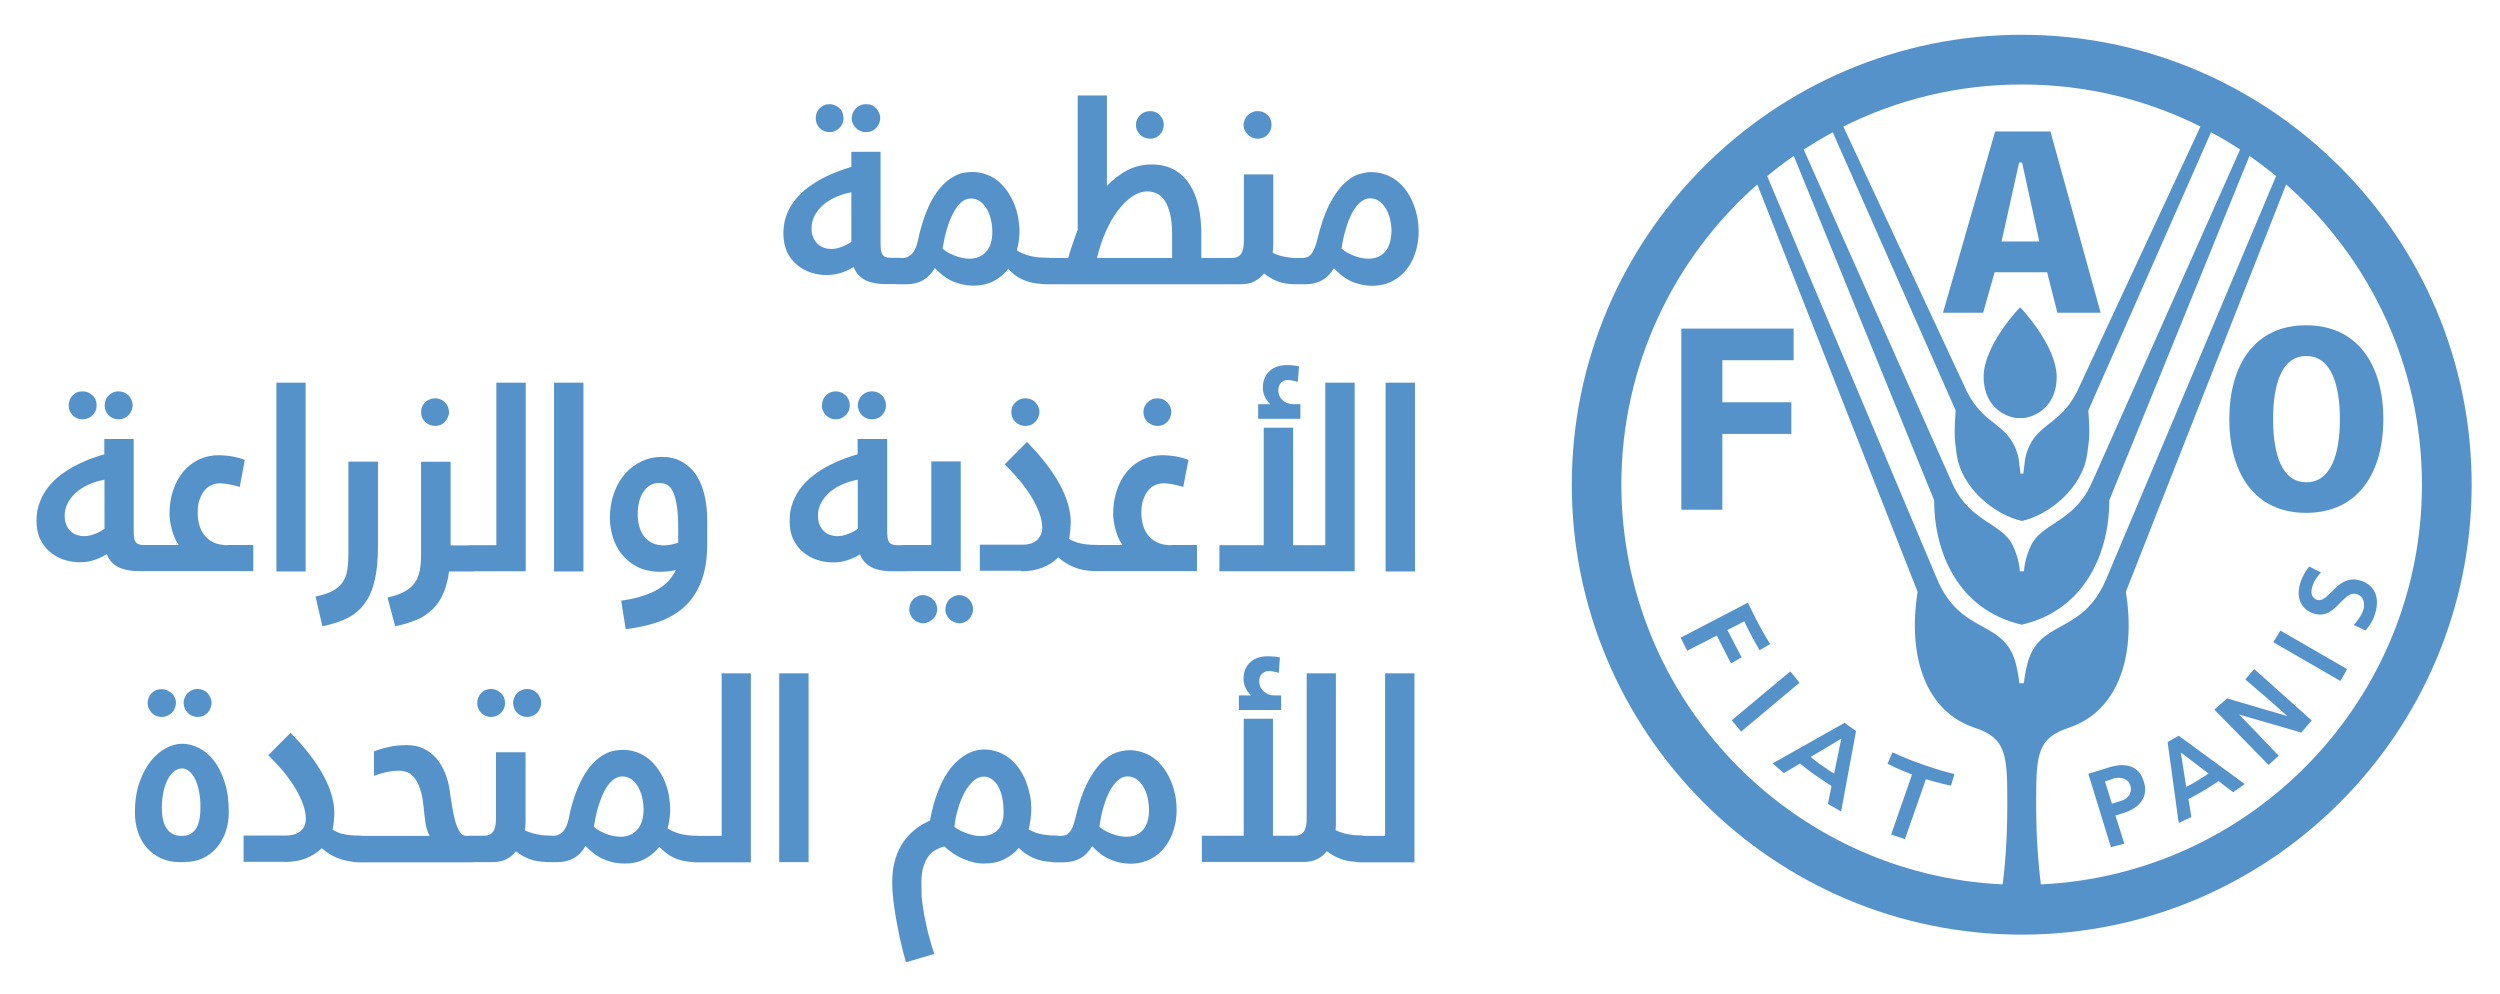 <?xml version="1.0" encoding="utf-8"?>
<!-- Generator: Adobe Illustrator 23.0.3, SVG Export Plug-In . SVG Version: 6.00 Build 0)  -->
<svg version="1.1" id="Layer_1" xmlns="http://www.w3.org/2000/svg" xmlns:xlink="http://www.w3.org/1999/xlink" x="0px" y="0px"
	 viewBox="0 0 143.8 57.17" style="enable-background:new 0 0 143.8 57.17;" xml:space="preserve">
<style type="text/css">
	.st0{fill:#5592C9;}
</style>
<g>
	<g>
		<path class="st0" d="M116.29,53.76c-14.27,0-25.88-11.61-25.88-25.88C90.41,13.61,102.03,2,116.29,2
			c14.27,0,25.88,11.61,25.88,25.88C142.17,42.15,130.56,53.76,116.29,53.76z M116.2,17.68c0.03,0,2.1,2.22,2.1,3.99
			c0,1.92-1.5,2.38-2,2.38c-0.03,0-0.05,0-0.09-0.01h-0.02c-0.03,0-0.07,0.01-0.09,0.01c-0.5,0-2-0.46-2-2.38
			C114.09,19.89,116.16,17.68,116.2,17.68z M96.71,29.32h2.36v-4.36h3.97v-1.82h-3.97v-2.42h4.1v-1.82h-6.46V29.32z M118.34,17.99
			h2.49l-2.89-10.43h-3.18l-3,10.43h2.31l0.66-2.33h3.02L118.34,17.99z M117.3,13.89h-2.17l1.01-4.54h0.17L117.3,13.89z
			 M128.23,24.11c0,3.06,1.42,5.39,4.42,5.39c3.01,0,4.44-2.33,4.44-5.39c0-3.07-1.44-5.4-4.44-5.4
			C129.65,18.71,128.23,21.04,128.23,24.11z M130.75,24.11c0-2.01,0.49-3.63,1.91-3.63c1.42,0,1.93,1.63,1.93,3.63
			c0,2-0.51,3.63-1.93,3.63C131.24,27.74,130.75,26.11,130.75,24.11z M115.19,50.87c0.14-1.01,0.27-2.63,0.27-4.53
			c0-0.52,0-0.17,0-0.32c0-2.67-0.1-3.57-1.88-4.16c-2.76-0.92-3.88-3.99-3.28-7.82l-9.22-23.43c-4.79,4.22-7.82,10.4-7.82,17.27
			C93.28,40.21,103.02,50.3,115.19,50.87z M116.28,35.93c-3.67-0.85-5.03-4.19-5.03-7.16l-8.07-19.8c-0.53,0.36-1.04,0.75-1.53,1.16
			c1.77,4.2,9.74,23.1,9.75,23.13c1.41,3.39,3.97,2.27,4.59,5.07c0.15,0.68,0.16,0.97,0.16,0.97h0.27c0,0,0-0.3,0.16-0.97
			c0.62-2.81,3.18-1.68,4.59-5.07c0.01-0.03,7.98-18.93,9.75-23.13c-0.49-0.41-1-0.79-1.53-1.16l-8.06,19.8
			c0,2.97-1.36,6.31-5.03,7.16H116.28z M116.28,29.96c-1.55-0.35-3.49-1.89-3.74-3.88c-0.09-0.76-0.16-0.97-0.05-2.47l-7.07-16
			c-0.57,0.31-1.12,0.64-1.67,0.99c2.11,4.75,8.58,19.27,8.58,19.28c1.02,2.16,2.82,2.2,3.44,3.48c0.37,0.76,0.41,1.44,0.41,1.5
			h0.24c0-0.06,0.04-0.74,0.41-1.5c0.62-1.28,2.42-1.32,3.44-3.48c0-0.01,6.47-14.53,8.58-19.28c-0.54-0.35-1.1-0.69-1.67-0.99
			l-7.06,16c0.11,1.5,0.04,1.71-0.06,2.47c-0.25,1.98-2.19,3.53-3.73,3.88H116.28z M116.38,27.24l0.11-0.88
			c0.45-2.02,1.92-1.77,2.94-3.76c0-0.01,0.02-0.03,0.02-0.03c0.03-0.07,5.03-10.8,7.12-15.29c-3.09-1.55-6.58-2.42-10.27-2.42
			c-3.69,0-7.17,0.87-10.27,2.42c2.09,4.48,7.09,15.21,7.13,15.29c0,0,0.01,0.02,0.02,0.03c1.02,1.99,2.48,1.74,2.93,3.76l0.11,0.88
			H116.38z M139.31,27.88c0-6.87-3.03-13.04-7.81-17.27l-9.22,23.43c0.61,3.83-0.52,6.9-3.28,7.82c-1.78,0.59-1.88,1.49-1.88,4.16
			c0,0.15,0-0.2,0,0.32c0,1.9,0.14,3.52,0.27,4.53C129.58,50.3,139.31,40.21,139.31,27.88z M100.55,34.68c0,0,0.34,0.73,0.62,1.24
			c0.27,0.51,0.65,1.13,0.65,1.13l-0.61,0.35c0,0-0.46-0.77-0.88-1.66c-0.12,0.06-0.84,0.44-0.97,0.5c0.07,0.13,0.82,1.57,0.82,1.57
			l-0.61,0.35c0,0-0.76-1.47-0.82-1.6c-0.13,0.07-1.7,0.87-1.7,0.87l-0.38-0.75l3.84-2L100.55,34.68z M102.98,38.62l0.53,0.65
			l-3.36,2.81l-0.54-0.65l3.33-2.78L102.98,38.62z M106.09,41.57l0.67,0.48l-0.86,4.63l-0.76-0.44c0,0,0.19-0.95,0.21-1.03
			c-0.04-0.03-0.48-0.3-0.91-0.6c-0.44-0.31-0.86-0.66-0.9-0.69c-0.08,0.05-0.93,0.55-0.93,0.55l-0.65-0.56l4.1-2.31L106.09,41.57z
			 M104.15,43.54c0.08,0.07,0.36,0.3,0.66,0.5c0.3,0.21,0.6,0.41,0.69,0.45c0.04-0.2,0.35-1.72,0.41-2
			C105.66,42.64,104.33,43.43,104.15,43.54z M108.86,43.27c0,0,0.71,0.35,1.72,0.7c0.69,0.24,1.27,0.42,1.84,0.55l-0.2,0.67
			c0,0-0.55-0.1-1.44-0.37c-0.05,0.15-1.21,3.45-1.21,3.45l-0.79-0.27c0,0,1.15-3.31,1.2-3.45c-0.83-0.31-1.41-0.62-1.41-0.62
			L108.86,43.27z M122.7,44.15c0.29,0.15,0.5,0.42,0.61,0.8c0.05,0.16,0.08,0.31,0.08,0.46c0,0.61-0.43,1.09-1.2,1.34
			c0,0-0.39,0.12-0.51,0.16c0.05,0.14,0.51,1.62,0.51,1.62l-0.77,0.2l-1.3-4.22l1.16-0.36C121.87,43.96,122.35,43.97,122.7,44.15z
			 M121.08,44.95c0.04,0.13,0.36,1.16,0.4,1.28c0.16-0.05,0.51-0.16,0.51-0.16c0.12-0.03,0.39-0.14,0.52-0.4
			c0.04-0.08,0.06-0.17,0.06-0.27c0-0.07-0.01-0.15-0.04-0.23c-0.05-0.15-0.14-0.27-0.28-0.34c-0.24-0.13-0.56-0.1-0.75-0.03
			C121.5,44.82,121.18,44.92,121.08,44.95z M125.32,42.32l3.8,2.78l-0.67,0.47c0,0-0.77-0.58-0.84-0.64
			c-0.05,0.03-0.44,0.3-0.86,0.55c-0.4,0.24-0.83,0.46-0.87,0.48c0.02,0.1,0.17,1.03,0.17,1.03l-0.73,0.35l-0.64-4.66L125.32,42.32z
			 M125.75,45.26c0.11-0.05,0.41-0.21,0.7-0.39c0.26-0.16,0.47-0.29,0.58-0.38c-0.15-0.11-1.34-1.02-1.59-1.21
			C125.49,43.6,125.72,45.07,125.75,45.26z M129.66,38.48l3.31,2.96l-0.6,0.7c0,0-3.11-0.91-3.58-1.04
			c0.35,0.34,2.28,2.37,2.28,2.37l-0.58,0.53l-3.12-3.18l0.73-0.65c0,0,3,0.89,3.47,1.02c-0.35-0.33-2.42-2.11-2.42-2.11
			L129.66,38.48z M131.17,36.27l3.84,2.22l-0.39,0.68l-3.86-2.23L131.17,36.27z M132.84,32.59l0.66,0.34l-0.07,0.08
			c-0.21,0.26-0.31,0.39-0.41,0.69c-0.05,0.13-0.11,0.39-0.01,0.58c0.05,0.1,0.14,0.18,0.26,0.22c0.29,0.1,0.54-0.16,0.83-0.45
			c0.41-0.41,0.91-0.92,1.72-0.64c0.82,0.28,1.1,1.01,0.76,2.01c-0.1,0.3-0.29,0.56-0.47,0.8l-0.04,0.05l-0.68-0.32l0.07-0.08
			c0.08-0.1,0.36-0.43,0.47-0.76c0.1-0.29,0.09-0.78-0.35-0.93c-0.36-0.13-0.64,0.16-0.96,0.48c-0.39,0.41-0.83,0.87-1.57,0.62
			c-0.32-0.11-0.56-0.32-0.7-0.59c-0.17-0.33-0.17-0.76-0.02-1.21c0.1-0.3,0.27-0.61,0.46-0.85L132.84,32.59z"/>
	</g>
	<g>
		<path class="st0" d="M81.36,49.58V38.73h-1.69v9.35h-1.45c-0.12,0-0.22,0.01-0.29,0.04c-0.07,0.03-0.12,0.06-0.15,0.11
			c-0.03,0.05-0.05,0.11-0.06,0.19c0,0.07-0.01,0.16-0.01,0.26v0.29c0,0.14,0.01,0.25,0.02,0.34c0.01,0.08,0.04,0.15,0.08,0.19
			c0.04,0.04,0.09,0.07,0.16,0.08c0.07,0.01,0.15,0.02,0.25,0.02H81.36z M73.62,37.81c-0.17-0.03-0.3-0.05-0.42-0.05
			c-0.11-0.01-0.22-0.01-0.32-0.01c-0.18,0-0.35,0.03-0.51,0.08c-0.16,0.05-0.31,0.13-0.43,0.24c-0.13,0.11-0.23,0.25-0.3,0.41
			c-0.08,0.17-0.11,0.36-0.11,0.59c0,0.15,0.03,0.31,0.1,0.46c0.07,0.16,0.17,0.32,0.33,0.47h-0.7v0.84h2.43v-0.84h-0.41
			c-0.1,0-0.19-0.02-0.29-0.05c-0.1-0.04-0.19-0.09-0.28-0.16c-0.08-0.07-0.15-0.15-0.2-0.25c-0.05-0.1-0.08-0.22-0.08-0.35
			c0-0.18,0.05-0.33,0.16-0.43c0.1-0.1,0.23-0.16,0.37-0.16c0.11,0,0.21,0.01,0.3,0.03c0.09,0.02,0.19,0.04,0.3,0.07L73.62,37.81z
			 M76.85,38.73h-1.69v8.27c0,0.21-0.01,0.38-0.04,0.51c-0.03,0.14-0.07,0.25-0.13,0.33c-0.06,0.08-0.13,0.14-0.23,0.18
			c-0.1,0.04-0.2,0.05-0.33,0.05h-1.21v-6.73h-1.68v6.73h-2.41v1.51h5.84c0.32,0,0.59-0.06,0.81-0.17c0.22-0.11,0.4-0.26,0.54-0.45
			c0.23,0.18,0.49,0.33,0.78,0.44c0.3,0.12,0.65,0.17,1.06,0.17h0.07c0.11,0,0.19-0.01,0.26-0.02c0.07-0.01,0.13-0.04,0.16-0.08
			c0.04-0.04,0.06-0.11,0.08-0.19c0.01-0.08,0.02-0.19,0.02-0.34v-0.29c0-0.1,0-0.19-0.01-0.26c-0.01-0.07-0.03-0.14-0.06-0.19
			c-0.03-0.05-0.09-0.08-0.16-0.11c-0.07-0.02-0.17-0.04-0.3-0.04h-0.05c-0.23,0-0.46-0.03-0.7-0.08c-0.24-0.05-0.46-0.13-0.65-0.22
			c0.01-0.08,0.01-0.17,0.02-0.26c0-0.09,0-0.17,0-0.25V38.73z M65.75,47.73c-0.23,0.27-0.56,0.4-0.97,0.4
			c-0.13,0-0.27-0.02-0.43-0.05c-0.15-0.03-0.3-0.08-0.45-0.14c-0.14-0.06-0.28-0.12-0.39-0.19c-0.12-0.07-0.21-0.13-0.27-0.2
			c0.05-0.39,0.13-0.77,0.23-1.12c0.1-0.35,0.22-0.66,0.36-0.92c0.14-0.26,0.3-0.47,0.47-0.62c0.17-0.15,0.35-0.23,0.55-0.23
			c0.21,0,0.39,0.06,0.54,0.17c0.15,0.11,0.28,0.26,0.38,0.43c0.1,0.18,0.18,0.38,0.24,0.61c0.05,0.23,0.08,0.46,0.08,0.69
			C66.1,47.07,65.98,47.46,65.75,47.73 M66.19,49.41c0.33-0.17,0.6-0.4,0.82-0.69c0.22-0.29,0.39-0.62,0.5-0.99
			c0.12-0.37,0.17-0.76,0.17-1.15c0-0.25-0.02-0.51-0.07-0.78c-0.05-0.27-0.12-0.53-0.22-0.78c-0.1-0.25-0.22-0.49-0.37-0.72
			c-0.15-0.22-0.33-0.42-0.53-0.6c-0.2-0.17-0.44-0.31-0.7-0.4c-0.26-0.1-0.54-0.15-0.85-0.15c-0.22,0-0.46,0.05-0.74,0.14
			c-0.27,0.09-0.55,0.28-0.84,0.56c-0.28,0.28-0.56,0.68-0.82,1.19c-0.27,0.52-0.49,1.19-0.69,2.04c-0.05,0.19-0.1,0.36-0.15,0.49
			c-0.06,0.13-0.12,0.24-0.19,0.31c-0.07,0.08-0.14,0.13-0.23,0.16c-0.08,0.03-0.17,0.04-0.27,0.04h-0.3c-0.13,0-0.23,0.01-0.3,0.04
			c-0.07,0.03-0.12,0.06-0.16,0.11c-0.03,0.05-0.05,0.11-0.06,0.19c-0.01,0.07-0.01,0.16-0.01,0.26v0.29c0,0.14,0.01,0.25,0.02,0.34
			c0.02,0.08,0.04,0.15,0.08,0.19c0.04,0.04,0.09,0.07,0.16,0.08c0.07,0.01,0.16,0.02,0.26,0.02h0.49c0.35,0,0.67-0.08,0.95-0.23
			c0.28-0.16,0.5-0.39,0.68-0.7c0.11,0.12,0.24,0.24,0.38,0.36c0.14,0.12,0.3,0.23,0.49,0.33c0.18,0.09,0.39,0.17,0.62,0.23
			c0.23,0.06,0.49,0.09,0.78,0.09C65.5,49.67,65.87,49.58,66.19,49.41 M57.65,47.28c-0.06,0.19-0.15,0.35-0.27,0.47
			c-0.12,0.12-0.26,0.2-0.42,0.26c-0.16,0.05-0.35,0.08-0.55,0.08c-0.13,0-0.27-0.01-0.42-0.05c-0.15-0.03-0.3-0.08-0.44-0.13
			c-0.14-0.05-0.27-0.11-0.38-0.17c-0.12-0.07-0.21-0.12-0.27-0.18c0.03-0.34,0.1-0.69,0.2-1.03c0.1-0.34,0.23-0.65,0.37-0.93
			c0.15-0.27,0.32-0.5,0.51-0.67c0.19-0.17,0.39-0.26,0.6-0.26c0.19,0,0.36,0.06,0.5,0.17c0.15,0.11,0.27,0.26,0.36,0.44
			c0.09,0.18,0.17,0.39,0.21,0.61c0.05,0.23,0.07,0.46,0.07,0.69C57.74,46.84,57.71,47.08,57.65,47.28 M57.77,49.42
			c0.33-0.16,0.61-0.38,0.83-0.65c0.23,0.24,0.51,0.43,0.84,0.58c0.33,0.15,0.73,0.23,1.2,0.23h0.06c0.11,0,0.2-0.01,0.27-0.02
			c0.07-0.01,0.12-0.04,0.16-0.08c0.04-0.04,0.06-0.11,0.08-0.19c0.02-0.08,0.03-0.19,0.03-0.34v-0.29c0-0.1,0-0.19-0.01-0.26
			c-0.01-0.07-0.03-0.14-0.06-0.19c-0.03-0.05-0.08-0.08-0.16-0.11c-0.07-0.02-0.17-0.04-0.3-0.04h-0.04
			c-0.27,0-0.53-0.03-0.79-0.08c-0.26-0.05-0.5-0.15-0.71-0.28c0.03-0.08,0.04-0.17,0.06-0.28c0.02-0.1,0.03-0.21,0.05-0.32
			c0.01-0.11,0.02-0.22,0.03-0.33c0.01-0.11,0.01-0.2,0.01-0.29c0-0.22-0.02-0.46-0.07-0.71c-0.05-0.25-0.12-0.5-0.21-0.75
			c-0.09-0.25-0.21-0.49-0.36-0.72c-0.15-0.23-0.32-0.43-0.52-0.61c-0.2-0.17-0.44-0.31-0.7-0.42c-0.26-0.1-0.55-0.16-0.88-0.16
			c-0.15,0-0.31,0.02-0.49,0.07c-0.18,0.05-0.36,0.12-0.55,0.24c-0.19,0.11-0.39,0.27-0.59,0.46c-0.2,0.2-0.39,0.44-0.57,0.75
			c-0.18,0.3-0.35,0.66-0.5,1.08c-0.15,0.42-0.28,0.91-0.39,1.48c-0.14,0.07-0.29,0.15-0.45,0.24c-0.16,0.1-0.32,0.21-0.48,0.34
			c-0.16,0.14-0.32,0.29-0.46,0.48c-0.15,0.18-0.28,0.39-0.4,0.64c-0.12,0.24-0.21,0.52-0.28,0.84c-0.07,0.32-0.1,0.67-0.1,1.07
			c0,0.26,0.02,0.58,0.06,0.94c0.04,0.36,0.1,0.75,0.17,1.16c0.07,0.41,0.16,0.83,0.25,1.25c0.1,0.43,0.2,0.83,0.31,1.2l1.63-0.48
			c-0.13-0.4-0.25-0.79-0.35-1.18c-0.1-0.39-0.17-0.76-0.24-1.11c-0.06-0.35-0.11-0.69-0.14-1.01C53.01,51.29,53,51,53,50.75
			c0-0.36,0.04-0.67,0.12-0.91c0.08-0.25,0.18-0.45,0.3-0.61c0.13-0.16,0.27-0.28,0.43-0.36c0.15-0.08,0.31-0.14,0.47-0.18
			c0.12,0.11,0.26,0.22,0.42,0.34c0.16,0.12,0.34,0.22,0.54,0.32c0.2,0.09,0.41,0.17,0.63,0.23c0.22,0.06,0.45,0.09,0.69,0.09
			C57.05,49.67,57.44,49.59,57.77,49.42 M44.82,49.59h1.69V38.73h-1.69V49.59z M43.19,49.58V38.73h-1.68v9.35h-1.45
			c-0.12,0-0.22,0.01-0.29,0.04c-0.07,0.03-0.12,0.06-0.15,0.11c-0.03,0.05-0.05,0.11-0.06,0.19c-0.01,0.07-0.01,0.16-0.01,0.26
			v0.29c0,0.14,0.01,0.25,0.02,0.34c0.01,0.08,0.04,0.15,0.08,0.19c0.04,0.04,0.09,0.07,0.15,0.08c0.07,0.01,0.15,0.02,0.26,0.02
			H43.19z M36.65,47.73c-0.24,0.27-0.56,0.4-0.97,0.4c-0.14,0-0.28-0.02-0.43-0.05c-0.15-0.03-0.3-0.08-0.44-0.14
			c-0.15-0.06-0.28-0.12-0.39-0.19c-0.11-0.07-0.2-0.13-0.26-0.2c0.06-0.38,0.13-0.75,0.24-1.1c0.1-0.35,0.22-0.66,0.35-0.92
			c0.14-0.27,0.29-0.48,0.47-0.63c0.17-0.16,0.36-0.24,0.56-0.24c0.22,0,0.4,0.06,0.56,0.18c0.16,0.12,0.29,0.28,0.39,0.47
			c0.1,0.19,0.18,0.4,0.22,0.62c0.05,0.22,0.07,0.44,0.07,0.63C37.01,47.07,36.89,47.46,36.65,47.73 M37.1,49.4
			c0.33-0.17,0.6-0.4,0.82-0.69c0.12,0.12,0.25,0.24,0.39,0.35c0.14,0.11,0.29,0.2,0.46,0.28c0.17,0.08,0.35,0.14,0.56,0.18
			c0.2,0.04,0.43,0.07,0.68,0.07h0.07c0.11,0,0.19-0.01,0.26-0.02c0.07-0.01,0.12-0.04,0.15-0.08c0.03-0.04,0.06-0.11,0.07-0.19
			c0.01-0.08,0.02-0.19,0.02-0.34v-0.29c0-0.1,0-0.19-0.01-0.26c0-0.07-0.02-0.14-0.05-0.19c-0.03-0.05-0.08-0.08-0.15-0.11
			c-0.07-0.02-0.16-0.04-0.29-0.04h-0.05c-0.3,0-0.59-0.03-0.87-0.1c-0.28-0.07-0.53-0.17-0.76-0.32c0.02-0.07,0.04-0.16,0.06-0.26
			c0.02-0.1,0.04-0.19,0.05-0.29c0.01-0.1,0.02-0.19,0.03-0.29c0.01-0.1,0.01-0.18,0.01-0.25c0-0.25-0.03-0.51-0.07-0.78
			c-0.05-0.27-0.12-0.53-0.22-0.78c-0.1-0.25-0.23-0.49-0.38-0.72c-0.15-0.22-0.33-0.43-0.53-0.6c-0.21-0.17-0.44-0.31-0.69-0.4
			c-0.26-0.1-0.54-0.15-0.85-0.15c-0.14,0-0.3,0.02-0.48,0.05c-0.18,0.03-0.36,0.1-0.55,0.2c-0.19,0.1-0.38,0.24-0.58,0.43
			c-0.19,0.18-0.38,0.42-0.56,0.71c-0.18,0.29-0.35,0.64-0.51,1.06c-0.16,0.41-0.3,0.91-0.41,1.48c-0.07,0.35-0.19,0.6-0.34,0.77
			c-0.16,0.16-0.33,0.24-0.51,0.24h-0.3c-0.13,0-0.22,0.01-0.29,0.04c-0.07,0.03-0.12,0.06-0.15,0.11
			c-0.03,0.05-0.05,0.11-0.06,0.19c-0.01,0.07-0.01,0.16-0.01,0.26v0.29c0,0.14,0,0.25,0.02,0.34c0.02,0.08,0.04,0.15,0.08,0.19
			c0.04,0.04,0.09,0.07,0.15,0.08c0.07,0.01,0.15,0.02,0.26,0.02h0.49c0.73,0,1.27-0.31,1.62-0.93c0.12,0.12,0.24,0.24,0.39,0.36
			c0.14,0.12,0.3,0.23,0.49,0.33c0.18,0.09,0.39,0.17,0.62,0.23c0.23,0.06,0.49,0.09,0.78,0.09C36.4,49.67,36.78,49.58,37.1,49.4
			 M29.58,40.75c0.04,0.1,0.1,0.18,0.17,0.26c0.07,0.07,0.16,0.13,0.26,0.17c0.1,0.04,0.2,0.06,0.31,0.06
			c0.11,0,0.21-0.02,0.31-0.06c0.1-0.04,0.19-0.1,0.26-0.17c0.07-0.07,0.13-0.16,0.17-0.26c0.04-0.1,0.07-0.2,0.07-0.31
			c0-0.11-0.02-0.22-0.07-0.32c-0.04-0.1-0.1-0.19-0.17-0.26c-0.07-0.07-0.16-0.13-0.26-0.17c-0.1-0.04-0.2-0.06-0.31-0.06
			c-0.11,0-0.22,0.02-0.31,0.06c-0.1,0.04-0.18,0.1-0.26,0.17c-0.07,0.07-0.13,0.16-0.17,0.26c-0.04,0.1-0.07,0.21-0.07,0.32
			C29.52,40.56,29.54,40.66,29.58,40.75 M27.51,40.75c0.04,0.1,0.1,0.18,0.17,0.26c0.07,0.07,0.16,0.13,0.25,0.17
			c0.1,0.04,0.2,0.06,0.31,0.06c0.11,0,0.21-0.02,0.31-0.06c0.1-0.04,0.18-0.1,0.26-0.17c0.07-0.07,0.13-0.16,0.18-0.26
			c0.04-0.1,0.06-0.2,0.06-0.31c0-0.11-0.02-0.22-0.06-0.32c-0.04-0.1-0.1-0.19-0.18-0.26c-0.08-0.07-0.17-0.13-0.26-0.17
			c-0.1-0.04-0.2-0.06-0.31-0.06c-0.11,0-0.21,0.02-0.31,0.06c-0.1,0.04-0.18,0.1-0.25,0.17c-0.07,0.07-0.13,0.16-0.17,0.26
			c-0.04,0.1-0.06,0.21-0.06,0.32C27.45,40.56,27.47,40.66,27.51,40.75 M30.23,43.27h-1.7v3.73c0,0.21-0.01,0.38-0.04,0.51
			c-0.03,0.14-0.07,0.25-0.13,0.33c-0.06,0.08-0.14,0.14-0.24,0.18c-0.09,0.04-0.21,0.05-0.35,0.05h-0.69
			c-0.13,0-0.23,0.01-0.3,0.04c-0.07,0.03-0.12,0.06-0.15,0.11c-0.03,0.05-0.05,0.11-0.06,0.19c-0.01,0.07-0.01,0.16-0.01,0.26v0.29
			c0,0.14,0.01,0.25,0.02,0.34c0.02,0.08,0.04,0.15,0.08,0.19c0.04,0.04,0.09,0.07,0.16,0.08c0.07,0.01,0.16,0.02,0.26,0.02h1.25
			c0.31,0,0.58-0.06,0.8-0.17c0.22-0.11,0.4-0.26,0.55-0.45c0.22,0.18,0.48,0.33,0.77,0.44c0.29,0.12,0.65,0.17,1.08,0.17h0.07
			c0.1,0,0.19-0.01,0.26-0.02c0.07-0.01,0.12-0.04,0.16-0.08c0.04-0.04,0.06-0.11,0.07-0.19c0.01-0.08,0.02-0.19,0.02-0.34v-0.29
			c0-0.1-0.01-0.19-0.01-0.26c-0.01-0.07-0.03-0.14-0.06-0.19c-0.04-0.05-0.08-0.08-0.15-0.11c-0.07-0.02-0.16-0.04-0.28-0.04h-0.06
			c-0.23,0-0.47-0.03-0.71-0.08c-0.24-0.05-0.46-0.13-0.65-0.22c0.01-0.08,0.02-0.17,0.03-0.26c0-0.09,0.01-0.17,0.01-0.25V43.27z
			 M21.51,44.63c0.17-0.06,0.33-0.12,0.48-0.16c0.15-0.04,0.29-0.07,0.42-0.09c0.13-0.02,0.24-0.04,0.33-0.04
			c0.09,0,0.16-0.01,0.21-0.01c0.29,0,0.53,0.08,0.72,0.24c0.18,0.16,0.32,0.36,0.42,0.61c0.1,0.25,0.18,0.52,0.22,0.81
			c0.04,0.29,0.08,0.58,0.1,0.85c0.04,0.36,0.08,0.63,0.13,0.81c0.05,0.18,0.11,0.32,0.18,0.43h-4.13c-0.13,0-0.23,0.01-0.3,0.04
			c-0.07,0.03-0.12,0.06-0.15,0.11c-0.03,0.05-0.05,0.11-0.06,0.19c-0.01,0.07-0.01,0.16-0.01,0.26v0.29c0,0.14,0.01,0.25,0.02,0.34
			c0.02,0.08,0.04,0.15,0.08,0.19c0.04,0.04,0.09,0.07,0.16,0.08c0.07,0.01,0.16,0.02,0.26,0.02h6.52c0.11,0,0.19-0.01,0.25-0.02
			c0.06-0.01,0.11-0.04,0.15-0.08c0.04-0.04,0.06-0.11,0.08-0.19c0.01-0.08,0.02-0.19,0.02-0.34v-0.29c0-0.1,0-0.19,0-0.26
			c-0.01-0.07-0.02-0.14-0.06-0.19c-0.03-0.05-0.08-0.08-0.15-0.11c-0.07-0.02-0.16-0.04-0.28-0.04h-0.31
			c-0.14,0-0.26-0.08-0.36-0.23c-0.1-0.15-0.19-0.36-0.26-0.6c-0.07-0.25-0.13-0.53-0.18-0.84c-0.05-0.31-0.1-0.61-0.14-0.92
			c-0.05-0.37-0.14-0.71-0.27-1.03c-0.13-0.32-0.3-0.6-0.5-0.84c-0.21-0.24-0.46-0.43-0.74-0.56c-0.28-0.14-0.6-0.2-0.96-0.2
			c-0.38,0-0.71,0.03-1.01,0.1c-0.29,0.06-0.59,0.15-0.88,0.26V44.63z M16.37,49.58c0.48,0,0.9-0.07,1.26-0.22
			c0.35-0.15,0.65-0.34,0.88-0.57c0.12,0.1,0.25,0.21,0.4,0.3c0.14,0.1,0.3,0.18,0.47,0.25c0.17,0.07,0.35,0.13,0.55,0.17
			c0.2,0.04,0.41,0.07,0.63,0.07h0.07c0.11,0,0.19-0.01,0.26-0.02c0.07-0.01,0.12-0.04,0.16-0.08c0.04-0.04,0.06-0.11,0.07-0.19
			c0.01-0.08,0.02-0.19,0.02-0.34v-0.29c0-0.1,0-0.19-0.01-0.26c-0.01-0.07-0.03-0.14-0.06-0.19c-0.03-0.05-0.08-0.08-0.15-0.11
			c-0.07-0.02-0.16-0.04-0.28-0.04h-0.05c-0.27,0-0.53-0.02-0.78-0.07c-0.25-0.05-0.48-0.14-0.68-0.27
			c0.01-0.06,0.03-0.12,0.04-0.21c0.01-0.08,0.02-0.17,0.03-0.25c0.01-0.09,0.01-0.17,0.02-0.26c0.01-0.09,0.01-0.16,0.01-0.22
			c0-0.69-0.22-1.44-0.65-2.22c-0.43-0.78-1.06-1.59-1.87-2.41l-1.28,1.29c0.25,0.25,0.51,0.52,0.77,0.82
			c0.26,0.3,0.49,0.62,0.7,0.94c0.21,0.32,0.37,0.65,0.5,0.98c0.13,0.33,0.19,0.64,0.19,0.93c0,0.09-0.01,0.18-0.04,0.29
			c-0.03,0.11-0.09,0.21-0.17,0.31c-0.08,0.1-0.2,0.18-0.35,0.25c-0.15,0.06-0.36,0.1-0.6,0.1h-2.42v1.51H16.37z M10.63,40.75
			c0.04,0.1,0.1,0.18,0.17,0.26c0.07,0.07,0.16,0.13,0.26,0.17c0.1,0.04,0.2,0.06,0.31,0.06c0.11,0,0.21-0.02,0.31-0.06
			c0.1-0.04,0.18-0.1,0.25-0.17c0.07-0.07,0.13-0.16,0.17-0.26c0.04-0.1,0.07-0.2,0.07-0.31c0-0.11-0.02-0.22-0.07-0.32
			c-0.04-0.1-0.1-0.19-0.17-0.26c-0.07-0.07-0.15-0.13-0.25-0.17c-0.1-0.04-0.2-0.06-0.31-0.06c-0.11,0-0.22,0.02-0.31,0.06
			c-0.1,0.04-0.18,0.1-0.26,0.17c-0.07,0.07-0.13,0.16-0.17,0.26c-0.05,0.1-0.07,0.21-0.07,0.32
			C10.57,40.56,10.59,40.66,10.63,40.75 M8.56,40.75c0.04,0.1,0.1,0.18,0.17,0.26c0.07,0.07,0.16,0.13,0.25,0.17
			c0.1,0.04,0.2,0.06,0.31,0.06c0.11,0,0.22-0.02,0.32-0.06c0.1-0.04,0.18-0.1,0.26-0.17c0.08-0.07,0.14-0.16,0.18-0.26
			c0.04-0.1,0.07-0.2,0.07-0.31c0-0.11-0.02-0.22-0.07-0.32c-0.04-0.1-0.1-0.19-0.18-0.26C9.79,39.8,9.7,39.75,9.6,39.7
			c-0.1-0.04-0.2-0.06-0.32-0.06c-0.11,0-0.21,0.02-0.31,0.06c-0.1,0.04-0.18,0.1-0.25,0.17c-0.07,0.07-0.13,0.16-0.17,0.26
			c-0.04,0.1-0.06,0.21-0.06,0.32C8.5,40.56,8.51,40.66,8.56,40.75 M9.41,45.5c0.07-0.28,0.15-0.52,0.26-0.71
			c0.11-0.2,0.23-0.34,0.37-0.44c0.14-0.1,0.28-0.15,0.42-0.15c0.15,0,0.29,0.05,0.42,0.16c0.13,0.1,0.25,0.25,0.34,0.45
			c0.1,0.19,0.17,0.43,0.23,0.71c0.06,0.28,0.08,0.59,0.08,0.94c0,0.25-0.02,0.47-0.06,0.67c-0.04,0.2-0.1,0.37-0.18,0.51
			c-0.09,0.14-0.2,0.25-0.34,0.33c-0.14,0.08-0.31,0.11-0.51,0.11c-0.17,0-0.33-0.03-0.46-0.09c-0.14-0.06-0.26-0.16-0.36-0.29
			c-0.1-0.13-0.18-0.3-0.23-0.5c-0.05-0.2-0.08-0.45-0.08-0.75C9.31,46.1,9.35,45.78,9.41,45.5 M10.64,49.58
			c0.38,0,0.73-0.07,1.04-0.22c0.31-0.15,0.58-0.35,0.79-0.61c0.22-0.26,0.39-0.56,0.51-0.91c0.12-0.35,0.18-0.72,0.18-1.13
			c0-0.66-0.08-1.24-0.24-1.73c-0.16-0.49-0.36-0.91-0.62-1.23c-0.25-0.33-0.54-0.57-0.86-0.73c-0.32-0.16-0.64-0.24-0.96-0.24
			c-0.3,0-0.61,0.08-0.93,0.25c-0.32,0.17-0.62,0.42-0.88,0.75c-0.26,0.33-0.48,0.74-0.65,1.23c-0.17,0.49-0.26,1.06-0.26,1.71
			c0,0.4,0.05,0.77,0.17,1.12c0.11,0.35,0.28,0.65,0.5,0.91C8.65,49,8.92,49.2,9.24,49.36c0.32,0.15,0.69,0.23,1.1,0.23H10.64z"/>
		<path class="st0" d="M79.7,32.87h1.69V22.01H79.7V32.87z M74.72,21.07c-0.17-0.03-0.3-0.05-0.41-0.06C74.2,21,74.09,21,73.99,21
			c-0.18,0-0.35,0.03-0.51,0.08c-0.16,0.05-0.31,0.13-0.43,0.24c-0.13,0.11-0.23,0.25-0.3,0.41c-0.08,0.17-0.11,0.36-0.11,0.59
			c0,0.15,0.03,0.31,0.1,0.47c0.07,0.16,0.17,0.32,0.32,0.46h-0.69v0.84h2.43v-0.84h-0.41c-0.1,0-0.19-0.02-0.3-0.05
			c-0.1-0.03-0.19-0.09-0.28-0.15c-0.08-0.07-0.15-0.15-0.2-0.25c-0.05-0.1-0.08-0.22-0.08-0.35c0-0.18,0.05-0.32,0.15-0.43
			c0.1-0.1,0.23-0.16,0.37-0.16c0.11,0,0.21,0.01,0.3,0.03c0.09,0.02,0.19,0.04,0.3,0.07L74.72,21.07z M76.23,22.01v9.35h-1.85V24.6
			h-1.69v6.76h-2.55v1.5h7.78V22.01H76.23z M67.31,23.39c-0.04-0.1-0.1-0.18-0.17-0.25c-0.07-0.07-0.15-0.13-0.25-0.17
			c-0.1-0.04-0.2-0.06-0.31-0.06c-0.11,0-0.22,0.02-0.31,0.06c-0.1,0.04-0.19,0.1-0.26,0.17c-0.08,0.07-0.13,0.16-0.18,0.25
			c-0.04,0.1-0.06,0.2-0.06,0.31c0,0.11,0.02,0.22,0.06,0.31c0.04,0.1,0.1,0.19,0.18,0.26c0.07,0.07,0.16,0.13,0.26,0.17
			c0.1,0.04,0.2,0.06,0.31,0.06c0.11,0,0.21-0.02,0.31-0.06c0.1-0.04,0.18-0.1,0.25-0.17c0.07-0.07,0.13-0.16,0.17-0.26
			c0.04-0.1,0.06-0.2,0.06-0.31C67.38,23.59,67.35,23.49,67.31,23.39 M67.36,31.36c-0.32,0-0.59-0.06-0.8-0.16
			c-0.22-0.11-0.4-0.25-0.53-0.43c-0.14-0.18-0.24-0.38-0.29-0.6c-0.06-0.22-0.09-0.45-0.09-0.68c0-0.31,0.04-0.57,0.12-0.78
			c0.08-0.21,0.18-0.39,0.3-0.53c0.12-0.14,0.26-0.23,0.41-0.29c0.15-0.06,0.3-0.09,0.44-0.09c0.15,0,0.32,0.02,0.51,0.05
			c0.2,0.04,0.41,0.09,0.63,0.16l0.3-1.55c-0.09-0.04-0.2-0.09-0.33-0.12c-0.13-0.03-0.27-0.06-0.41-0.09
			c-0.14-0.02-0.27-0.04-0.41-0.05c-0.13-0.01-0.24-0.02-0.32-0.02c-0.43,0-0.82,0.09-1.17,0.25c-0.35,0.17-0.65,0.4-0.9,0.7
			c-0.25,0.3-0.44,0.66-0.58,1.07c-0.14,0.41-0.21,0.87-0.21,1.35c0,0.12,0.01,0.24,0.03,0.39c0.02,0.15,0.05,0.3,0.09,0.46
			c0.04,0.16,0.09,0.32,0.16,0.49c0.07,0.17,0.15,0.32,0.25,0.46h-1.6c-0.13,0-0.23,0.01-0.3,0.03c-0.07,0.02-0.12,0.06-0.15,0.1
			c-0.03,0.05-0.05,0.11-0.06,0.19c-0.01,0.08-0.01,0.16-0.01,0.26v0.29c0,0.14,0.01,0.25,0.02,0.34c0.02,0.08,0.04,0.15,0.08,0.19
			c0.04,0.04,0.09,0.07,0.16,0.08c0.07,0.01,0.16,0.02,0.26,0.02h5.89v-1.5H67.36z M59.72,23.39c-0.04-0.1-0.1-0.18-0.17-0.25
			c-0.07-0.07-0.15-0.13-0.25-0.17c-0.1-0.04-0.2-0.06-0.31-0.06c-0.12,0-0.22,0.02-0.32,0.06c-0.1,0.04-0.19,0.1-0.26,0.17
			c-0.07,0.07-0.14,0.16-0.18,0.25c-0.04,0.1-0.06,0.2-0.06,0.31c0,0.11,0.02,0.22,0.06,0.31c0.04,0.1,0.1,0.19,0.18,0.26
			c0.07,0.07,0.16,0.13,0.26,0.17c0.1,0.04,0.2,0.06,0.32,0.06c0.1,0,0.21-0.02,0.31-0.06c0.1-0.04,0.18-0.1,0.25-0.17
			c0.07-0.07,0.13-0.16,0.17-0.26c0.04-0.1,0.07-0.2,0.07-0.31C59.79,23.59,59.77,23.49,59.72,23.39 M58.73,32.86
			c0.49,0,0.9-0.07,1.26-0.22c0.36-0.15,0.65-0.34,0.88-0.58c0.12,0.1,0.25,0.21,0.4,0.3c0.15,0.1,0.3,0.18,0.47,0.25
			c0.17,0.07,0.35,0.13,0.55,0.17c0.2,0.04,0.41,0.06,0.63,0.06h0.07c0.11,0,0.19-0.01,0.26-0.02c0.06-0.01,0.12-0.04,0.16-0.08
			c0.04-0.04,0.06-0.11,0.07-0.19c0.01-0.08,0.02-0.19,0.02-0.34v-0.29c0-0.1,0-0.19-0.01-0.26c-0.01-0.07-0.03-0.14-0.06-0.19
			c-0.03-0.05-0.08-0.08-0.15-0.1c-0.07-0.02-0.16-0.03-0.28-0.03h-0.05c-0.27,0-0.53-0.03-0.78-0.08
			c-0.25-0.05-0.48-0.14-0.68-0.27c0.02-0.05,0.03-0.12,0.04-0.21c0.01-0.08,0.02-0.17,0.03-0.25c0.01-0.08,0.01-0.17,0.02-0.26
			c0-0.09,0.01-0.16,0.01-0.22c0-0.7-0.22-1.43-0.65-2.22c-0.43-0.78-1.06-1.59-1.87-2.41l-1.28,1.29c0.25,0.25,0.51,0.52,0.77,0.82
			c0.26,0.3,0.49,0.62,0.7,0.94c0.21,0.33,0.37,0.65,0.5,0.98c0.13,0.33,0.19,0.64,0.19,0.93c0,0.09-0.01,0.18-0.05,0.29
			c-0.03,0.11-0.09,0.21-0.17,0.31c-0.08,0.1-0.2,0.18-0.35,0.25c-0.15,0.07-0.35,0.1-0.6,0.1h-2.42v1.5H58.73z M54.44,35.35
			c0.04,0.1,0.1,0.19,0.17,0.26c0.07,0.07,0.16,0.13,0.26,0.17c0.1,0.04,0.2,0.07,0.31,0.07c0.11,0,0.22-0.02,0.31-0.07
			c0.1-0.04,0.19-0.1,0.25-0.17c0.07-0.07,0.13-0.16,0.17-0.26c0.04-0.1,0.06-0.2,0.06-0.3c0-0.11-0.02-0.22-0.06-0.32
			c-0.05-0.1-0.1-0.19-0.17-0.26c-0.07-0.07-0.15-0.13-0.25-0.17c-0.1-0.04-0.2-0.07-0.31-0.07c-0.11,0-0.21,0.02-0.31,0.07
			c-0.1,0.04-0.18,0.1-0.26,0.17c-0.07,0.07-0.13,0.16-0.17,0.26c-0.04,0.1-0.06,0.21-0.06,0.32
			C54.37,35.15,54.39,35.26,54.44,35.35 M52.36,35.35c0.04,0.1,0.1,0.19,0.17,0.26c0.07,0.07,0.16,0.13,0.25,0.17
			c0.1,0.04,0.2,0.07,0.31,0.07c0.11,0,0.21-0.02,0.31-0.07c0.1-0.04,0.19-0.1,0.26-0.17c0.08-0.07,0.14-0.16,0.18-0.26
			c0.04-0.1,0.07-0.2,0.07-0.3c0-0.11-0.02-0.22-0.07-0.32c-0.04-0.1-0.1-0.19-0.18-0.26c-0.07-0.07-0.16-0.13-0.26-0.17
			c-0.1-0.04-0.2-0.07-0.31-0.07c-0.11,0-0.21,0.02-0.31,0.07c-0.1,0.04-0.18,0.1-0.25,0.17c-0.07,0.07-0.13,0.16-0.17,0.26
			c-0.04,0.1-0.06,0.21-0.06,0.32C52.3,35.15,52.32,35.26,52.36,35.35 M55.26,32.86v-6.32h-1.69v4.81H52
			c-0.13,0-0.22,0.01-0.29,0.03c-0.07,0.02-0.12,0.06-0.15,0.1c-0.03,0.05-0.05,0.11-0.06,0.19c-0.01,0.08-0.01,0.16-0.01,0.26v0.29
			c0,0.14,0.01,0.25,0.02,0.34c0.02,0.08,0.04,0.15,0.08,0.19c0.04,0.04,0.09,0.07,0.15,0.08c0.07,0.01,0.15,0.02,0.26,0.02H55.26z
			 M49.41,23.63c0.04,0.1,0.1,0.19,0.17,0.26c0.07,0.07,0.16,0.13,0.26,0.17c0.1,0.04,0.2,0.06,0.32,0.06
			c0.11,0,0.22-0.02,0.32-0.06c0.1-0.04,0.18-0.1,0.25-0.17c0.07-0.07,0.13-0.16,0.17-0.26c0.05-0.1,0.06-0.2,0.06-0.31
			c0-0.11-0.02-0.22-0.06-0.32c-0.04-0.1-0.1-0.19-0.17-0.26c-0.07-0.07-0.15-0.13-0.25-0.17c-0.1-0.04-0.21-0.06-0.32-0.06
			c-0.11,0-0.22,0.02-0.32,0.06c-0.1,0.04-0.18,0.1-0.26,0.17c-0.07,0.07-0.13,0.16-0.17,0.26c-0.04,0.1-0.07,0.2-0.07,0.32
			C49.35,23.43,49.37,23.54,49.41,23.63 M47.34,23.63c0.04,0.1,0.1,0.19,0.17,0.26c0.07,0.07,0.16,0.13,0.25,0.17
			c0.1,0.04,0.2,0.06,0.31,0.06c0.11,0,0.22-0.02,0.31-0.06c0.1-0.04,0.19-0.1,0.26-0.17c0.08-0.07,0.13-0.16,0.18-0.26
			c0.04-0.1,0.06-0.2,0.06-0.31c0-0.11-0.02-0.22-0.06-0.32c-0.05-0.1-0.1-0.19-0.18-0.26c-0.08-0.07-0.16-0.13-0.26-0.17
			c-0.1-0.04-0.2-0.06-0.31-0.06c-0.11,0-0.21,0.02-0.31,0.06c-0.1,0.04-0.18,0.1-0.25,0.17c-0.07,0.07-0.13,0.16-0.17,0.26
			c-0.04,0.1-0.06,0.2-0.06,0.32C47.27,23.43,47.29,23.54,47.34,23.63 M51.02,25.25h-1.69v0.88c-0.24,0.07-0.51,0.16-0.79,0.26
			c-0.29,0.11-0.58,0.24-0.87,0.39c-0.29,0.15-0.57,0.33-0.84,0.53c-0.27,0.2-0.51,0.43-0.72,0.69c-0.21,0.26-0.38,0.55-0.5,0.88
			c-0.13,0.32-0.19,0.68-0.19,1.08c0,0.42,0.07,0.78,0.22,1.08c0.15,0.3,0.34,0.55,0.58,0.74c0.24,0.19,0.5,0.34,0.8,0.43
			c0.29,0.09,0.58,0.14,0.87,0.14c0.29,0,0.56-0.03,0.8-0.11c0.25-0.07,0.51-0.19,0.78-0.35c0.05,0.13,0.12,0.26,0.21,0.37
			c0.09,0.12,0.21,0.22,0.35,0.31c0.14,0.09,0.32,0.16,0.53,0.21c0.21,0.05,0.46,0.08,0.74,0.08h0.74c0.1,0,0.19-0.01,0.26-0.02
			c0.06-0.01,0.12-0.04,0.15-0.08c0.04-0.04,0.06-0.11,0.08-0.19c0.01-0.08,0.02-0.19,0.02-0.34v-0.29c0-0.1-0.01-0.19-0.01-0.26
			c-0.01-0.07-0.03-0.14-0.06-0.19c-0.03-0.05-0.08-0.08-0.15-0.1c-0.07-0.02-0.16-0.03-0.28-0.03h-0.45
			c-0.12,0-0.22-0.02-0.29-0.05c-0.08-0.03-0.14-0.08-0.18-0.15c-0.04-0.07-0.07-0.16-0.08-0.28c-0.01-0.11-0.02-0.26-0.02-0.43
			V25.25z M49.33,30.42c-0.08,0.06-0.17,0.12-0.27,0.17c-0.1,0.05-0.2,0.09-0.3,0.13c-0.1,0.04-0.2,0.07-0.31,0.09
			c-0.1,0.02-0.2,0.03-0.29,0.03c-0.14,0-0.28-0.03-0.41-0.07c-0.14-0.05-0.26-0.12-0.36-0.22c-0.1-0.1-0.19-0.22-0.25-0.37
			c-0.06-0.15-0.09-0.32-0.09-0.52c0-0.24,0.05-0.47,0.16-0.69c0.11-0.22,0.26-0.42,0.46-0.61c0.2-0.18,0.44-0.34,0.72-0.47
			c0.28-0.13,0.6-0.23,0.95-0.3V30.42z M35.99,36.19c0.68-0.08,1.31-0.22,1.89-0.42c0.57-0.2,1.07-0.49,1.48-0.86
			c0.42-0.38,0.74-0.86,0.97-1.45c0.23-0.59,0.35-1.32,0.35-2.19v-1.29c0-0.5-0.04-0.95-0.12-1.33c-0.08-0.38-0.18-0.71-0.32-0.98
			c-0.13-0.27-0.28-0.5-0.46-0.68c-0.18-0.18-0.36-0.32-0.55-0.43c-0.19-0.11-0.39-0.18-0.59-0.22c-0.2-0.05-0.39-0.06-0.58-0.06
			c-0.42,0-0.81,0.09-1.17,0.26c-0.37,0.18-0.68,0.42-0.95,0.73c-0.27,0.31-0.48,0.68-0.63,1.11c-0.15,0.43-0.23,0.89-0.23,1.4
			c0,0.35,0.05,0.71,0.16,1.08c0.11,0.37,0.27,0.7,0.51,1c0.23,0.3,0.53,0.55,0.9,0.74c0.37,0.19,0.81,0.29,1.34,0.29
			c0.11,0,0.25-0.01,0.41-0.02c0.16-0.02,0.32-0.04,0.47-0.08c-0.1,0.21-0.22,0.4-0.38,0.58c-0.16,0.18-0.36,0.35-0.6,0.5
			c-0.24,0.15-0.54,0.28-0.9,0.4c-0.35,0.12-0.77,0.21-1.26,0.28L35.99,36.19z M37.51,31.23c-0.19-0.1-0.34-0.22-0.47-0.39
			c-0.12-0.16-0.22-0.36-0.27-0.57c-0.06-0.22-0.09-0.45-0.09-0.7c0-0.24,0.03-0.47,0.08-0.69c0.05-0.22,0.13-0.41,0.24-0.57
			c0.1-0.17,0.24-0.3,0.39-0.39c0.15-0.09,0.33-0.14,0.52-0.14c0.18,0,0.34,0.04,0.48,0.12c0.14,0.08,0.25,0.23,0.34,0.43
			c0.09,0.2,0.16,0.48,0.21,0.82c0.05,0.34,0.07,0.77,0.07,1.29v0.77c-0.1,0.04-0.22,0.08-0.38,0.11c-0.16,0.03-0.31,0.05-0.43,0.05
			C37.92,31.37,37.7,31.32,37.51,31.23 M31.87,32.87h1.69V22.01h-1.69V32.87z M30.24,32.86V22.01h-1.69v9.35h-1.45
			c-0.13,0-0.22,0.01-0.29,0.03c-0.07,0.02-0.12,0.06-0.15,0.1c-0.03,0.05-0.05,0.11-0.06,0.19c-0.01,0.08-0.01,0.16-0.01,0.26v0.29
			c0,0.14,0.01,0.25,0.02,0.34c0.02,0.08,0.04,0.15,0.08,0.19c0.04,0.04,0.09,0.07,0.15,0.08c0.06,0.01,0.15,0.02,0.26,0.02H30.24z
			 M25.76,23.39c-0.04-0.1-0.1-0.18-0.17-0.25c-0.07-0.07-0.15-0.13-0.25-0.17c-0.1-0.04-0.2-0.06-0.31-0.06
			c-0.11,0-0.22,0.02-0.31,0.06c-0.1,0.04-0.19,0.1-0.26,0.17c-0.08,0.07-0.14,0.16-0.18,0.25c-0.04,0.1-0.06,0.2-0.06,0.31
			c0,0.11,0.02,0.22,0.06,0.31c0.04,0.1,0.1,0.19,0.18,0.26c0.07,0.07,0.16,0.13,0.26,0.17c0.1,0.04,0.2,0.06,0.31,0.06
			c0.11,0,0.21-0.02,0.31-0.06c0.1-0.04,0.18-0.1,0.25-0.17c0.07-0.07,0.13-0.16,0.17-0.26c0.04-0.1,0.07-0.2,0.07-0.31
			C25.82,23.59,25.8,23.49,25.76,23.39 M22.73,36.02c0.47-0.09,0.88-0.22,1.24-0.37c0.36-0.15,0.66-0.36,0.92-0.61
			c0.25-0.25,0.46-0.55,0.61-0.91c0.15-0.35,0.27-0.78,0.33-1.26h1.32c0.11,0,0.19-0.01,0.25-0.02c0.06-0.01,0.11-0.04,0.15-0.08
			c0.04-0.04,0.06-0.11,0.07-0.19c0.01-0.08,0.02-0.19,0.02-0.34v-0.29c0-0.1,0-0.19-0.01-0.26c0-0.07-0.03-0.14-0.06-0.19
			c-0.03-0.05-0.08-0.08-0.15-0.1c-0.07-0.02-0.16-0.03-0.28-0.03h-1.22v-4.81h-1.7v5.29c0,0.35-0.02,0.67-0.07,0.94
			c-0.05,0.27-0.14,0.51-0.28,0.71c-0.14,0.21-0.33,0.38-0.59,0.52c-0.25,0.14-0.58,0.26-0.99,0.35L22.73,36.02z M18.54,36.02
			c0.57-0.11,1.06-0.27,1.47-0.48c0.4-0.21,0.74-0.5,0.99-0.86c0.26-0.36,0.44-0.8,0.56-1.33c0.12-0.53,0.18-1.17,0.18-1.9v-4.9
			h-1.7v5.29c0,0.35-0.02,0.66-0.06,0.93c-0.04,0.27-0.13,0.5-0.26,0.7c-0.13,0.2-0.32,0.37-0.57,0.51c-0.25,0.13-0.58,0.25-1,0.33
			L18.54,36.02z M15.9,32.87h1.68V22.01H15.9V32.87z M13.09,31.36c-0.32,0-0.59-0.06-0.81-0.16c-0.22-0.11-0.4-0.25-0.53-0.43
			c-0.14-0.18-0.24-0.38-0.29-0.6c-0.06-0.22-0.09-0.45-0.09-0.68c0-0.31,0.04-0.57,0.12-0.78c0.08-0.21,0.18-0.39,0.3-0.53
			c0.12-0.14,0.26-0.23,0.41-0.29c0.15-0.06,0.29-0.09,0.44-0.09c0.15,0,0.32,0.02,0.51,0.05c0.2,0.04,0.41,0.09,0.64,0.16
			l0.29-1.55c-0.09-0.04-0.2-0.09-0.33-0.12c-0.13-0.03-0.27-0.06-0.41-0.09c-0.14-0.02-0.27-0.04-0.41-0.05
			c-0.13-0.01-0.24-0.02-0.32-0.02c-0.43,0-0.82,0.09-1.17,0.25c-0.35,0.17-0.65,0.4-0.9,0.7c-0.25,0.3-0.44,0.66-0.58,1.07
			c-0.14,0.41-0.21,0.87-0.21,1.35c0,0.12,0.01,0.24,0.03,0.39c0.02,0.15,0.05,0.3,0.09,0.46c0.04,0.16,0.09,0.32,0.16,0.49
			c0.07,0.17,0.15,0.32,0.25,0.46h-1.6c-0.13,0-0.23,0.01-0.3,0.03c-0.07,0.02-0.12,0.06-0.15,0.1c-0.03,0.05-0.05,0.11-0.06,0.19
			c-0.01,0.08-0.01,0.16-0.01,0.26v0.29c0,0.14,0.01,0.25,0.02,0.34c0.02,0.08,0.04,0.15,0.08,0.19c0.04,0.04,0.09,0.07,0.16,0.08
			c0.07,0.01,0.16,0.02,0.26,0.02h5.89v-1.5H13.09z M6.08,23.63c0.04,0.1,0.1,0.19,0.17,0.26c0.07,0.07,0.16,0.13,0.26,0.17
			c0.1,0.04,0.2,0.06,0.31,0.06s0.22-0.02,0.31-0.06c0.1-0.04,0.19-0.1,0.26-0.17c0.07-0.07,0.13-0.16,0.17-0.26
			c0.04-0.1,0.07-0.2,0.07-0.31c0-0.11-0.02-0.22-0.07-0.32c-0.04-0.1-0.1-0.19-0.17-0.26c-0.07-0.07-0.16-0.13-0.26-0.17
			c-0.1-0.04-0.2-0.06-0.31-0.06s-0.22,0.02-0.31,0.06c-0.1,0.04-0.19,0.1-0.26,0.17c-0.07,0.07-0.13,0.16-0.17,0.26
			c-0.04,0.1-0.06,0.2-0.06,0.32C6.02,23.43,6.04,23.54,6.08,23.63 M4.01,23.63c0.04,0.1,0.1,0.19,0.17,0.26
			c0.07,0.07,0.16,0.13,0.25,0.17c0.09,0.04,0.2,0.06,0.31,0.06c0.11,0,0.22-0.02,0.32-0.06c0.1-0.04,0.18-0.1,0.26-0.17
			c0.08-0.07,0.13-0.16,0.18-0.26c0.04-0.1,0.06-0.2,0.06-0.31c0-0.11-0.02-0.22-0.06-0.32c-0.04-0.1-0.1-0.19-0.18-0.26
			c-0.08-0.07-0.16-0.13-0.26-0.17c-0.1-0.04-0.2-0.06-0.32-0.06c-0.11,0-0.22,0.02-0.31,0.06c-0.1,0.04-0.18,0.1-0.25,0.17
			c-0.07,0.07-0.13,0.16-0.17,0.26c-0.04,0.1-0.06,0.2-0.06,0.32C3.95,23.43,3.97,23.54,4.01,23.63 M7.69,25.25H6v0.88
			c-0.24,0.07-0.51,0.16-0.79,0.26c-0.29,0.11-0.58,0.24-0.87,0.39c-0.29,0.15-0.57,0.33-0.84,0.53C3.24,27.5,3,27.74,2.79,28
			c-0.21,0.26-0.38,0.55-0.5,0.88C2.16,29.2,2.1,29.56,2.1,29.95c0,0.42,0.07,0.78,0.22,1.08c0.15,0.3,0.34,0.55,0.58,0.74
			c0.24,0.19,0.5,0.34,0.79,0.43c0.29,0.09,0.58,0.14,0.87,0.14c0.29,0,0.56-0.03,0.8-0.11c0.25-0.07,0.51-0.19,0.78-0.35
			c0.05,0.13,0.12,0.26,0.21,0.37c0.09,0.12,0.21,0.22,0.35,0.31c0.14,0.09,0.32,0.16,0.53,0.21c0.21,0.05,0.45,0.08,0.74,0.08h0.74
			c0.1,0,0.19-0.01,0.26-0.02c0.07-0.01,0.12-0.04,0.15-0.08c0.04-0.04,0.06-0.11,0.07-0.19c0.02-0.08,0.02-0.19,0.02-0.34v-0.29
			c0-0.1,0-0.19-0.01-0.26c-0.01-0.07-0.03-0.14-0.06-0.19c-0.03-0.05-0.08-0.08-0.15-0.1c-0.07-0.02-0.16-0.03-0.29-0.03H8.26
			c-0.12,0-0.22-0.02-0.29-0.05c-0.08-0.03-0.14-0.08-0.18-0.15C7.75,31.09,7.72,31,7.71,30.88c-0.01-0.11-0.02-0.26-0.02-0.43
			V25.25z M6,30.42c-0.08,0.06-0.17,0.12-0.27,0.17c-0.1,0.05-0.2,0.09-0.3,0.13c-0.1,0.04-0.2,0.07-0.31,0.09
			c-0.1,0.02-0.2,0.03-0.29,0.03c-0.14,0-0.28-0.03-0.41-0.07c-0.14-0.05-0.26-0.12-0.36-0.22c-0.1-0.1-0.19-0.22-0.25-0.37
			c-0.06-0.15-0.09-0.32-0.09-0.52c0-0.24,0.05-0.47,0.16-0.69c0.11-0.22,0.26-0.42,0.46-0.61c0.2-0.18,0.44-0.34,0.72-0.47
			c0.28-0.13,0.6-0.23,0.95-0.3V30.42z"/>
		<path class="st0" d="M79.67,14.48c-0.23,0.27-0.56,0.4-0.97,0.4c-0.13,0-0.27-0.02-0.43-0.05c-0.15-0.04-0.3-0.08-0.44-0.14
			c-0.15-0.06-0.28-0.12-0.39-0.19c-0.12-0.07-0.21-0.14-0.27-0.2c0.05-0.39,0.13-0.77,0.24-1.12c0.1-0.35,0.22-0.66,0.36-0.92
			c0.14-0.26,0.3-0.47,0.47-0.62c0.17-0.15,0.36-0.23,0.55-0.23c0.21,0,0.39,0.05,0.54,0.16c0.15,0.11,0.28,0.26,0.39,0.43
			c0.1,0.18,0.18,0.38,0.24,0.61c0.05,0.23,0.08,0.46,0.08,0.69C80.02,13.83,79.9,14.22,79.67,14.48 M80.11,16.16
			c0.33-0.17,0.6-0.4,0.82-0.69c0.22-0.29,0.39-0.61,0.5-0.99c0.11-0.37,0.17-0.76,0.17-1.16c0-0.25-0.02-0.51-0.07-0.78
			c-0.05-0.27-0.12-0.53-0.22-0.78c-0.1-0.25-0.22-0.49-0.37-0.72c-0.15-0.23-0.33-0.42-0.53-0.59c-0.2-0.17-0.44-0.31-0.7-0.4
			c-0.26-0.1-0.55-0.15-0.86-0.15c-0.22,0-0.46,0.05-0.74,0.14c-0.28,0.09-0.55,0.28-0.84,0.56c-0.28,0.28-0.56,0.68-0.82,1.19
			c-0.26,0.52-0.49,1.19-0.69,2.03c-0.05,0.19-0.1,0.36-0.16,0.49c-0.06,0.13-0.12,0.24-0.19,0.32c-0.07,0.08-0.14,0.13-0.23,0.16
			c-0.08,0.03-0.17,0.05-0.27,0.05h-0.3c-0.13,0-0.23,0.01-0.3,0.03c-0.07,0.02-0.12,0.06-0.15,0.11c-0.03,0.05-0.05,0.11-0.06,0.18
			c-0.01,0.08-0.01,0.16-0.01,0.27v0.29c0,0.14,0.01,0.25,0.03,0.34c0.01,0.08,0.04,0.15,0.08,0.19c0.04,0.05,0.09,0.07,0.16,0.08
			c0.07,0.01,0.16,0.02,0.26,0.02h0.49c0.35,0,0.67-0.08,0.94-0.23c0.28-0.16,0.5-0.39,0.68-0.69c0.11,0.12,0.24,0.24,0.38,0.36
			c0.14,0.12,0.3,0.23,0.49,0.33c0.18,0.1,0.39,0.17,0.62,0.23c0.23,0.06,0.49,0.09,0.78,0.09C79.41,16.42,79.79,16.34,80.11,16.16
			 M73.08,6.87c-0.04-0.1-0.1-0.18-0.17-0.25c-0.07-0.07-0.16-0.13-0.25-0.17c-0.1-0.04-0.2-0.06-0.31-0.06
			c-0.11,0-0.22,0.02-0.31,0.06c-0.1,0.04-0.19,0.1-0.26,0.17c-0.08,0.07-0.14,0.16-0.18,0.25c-0.04,0.1-0.07,0.2-0.07,0.31
			c0,0.11,0.02,0.22,0.07,0.31c0.04,0.1,0.1,0.18,0.18,0.26c0.07,0.07,0.16,0.13,0.26,0.17c0.1,0.04,0.2,0.06,0.31,0.06
			c0.11,0,0.21-0.02,0.31-0.06c0.1-0.04,0.18-0.1,0.25-0.17c0.07-0.07,0.13-0.16,0.17-0.26c0.04-0.1,0.06-0.2,0.06-0.31
			C73.14,7.07,73.12,6.96,73.08,6.87 M73.25,10.03h-1.7v3.73c0,0.21-0.01,0.38-0.04,0.52c-0.03,0.14-0.07,0.25-0.13,0.33
			c-0.06,0.08-0.14,0.14-0.24,0.18c-0.1,0.04-0.21,0.05-0.35,0.05h-0.69c-0.13,0-0.23,0.01-0.3,0.03c-0.07,0.02-0.12,0.06-0.15,0.11
			c-0.03,0.05-0.05,0.11-0.06,0.18c-0.01,0.08-0.01,0.16-0.01,0.27v0.29c0,0.14,0.01,0.25,0.02,0.34c0.02,0.08,0.04,0.15,0.08,0.19
			c0.04,0.05,0.09,0.07,0.16,0.08c0.07,0.01,0.16,0.02,0.26,0.02h1.26c0.31,0,0.58-0.05,0.8-0.17c0.22-0.12,0.4-0.26,0.55-0.45
			c0.22,0.18,0.48,0.33,0.77,0.45c0.3,0.12,0.65,0.17,1.08,0.17h0.07c0.1,0,0.19,0,0.25-0.02c0.07-0.01,0.12-0.04,0.15-0.08
			c0.04-0.04,0.06-0.11,0.07-0.19c0.01-0.08,0.02-0.19,0.02-0.34v-0.29c0-0.1,0-0.19-0.01-0.27c-0.01-0.07-0.03-0.14-0.06-0.18
			c-0.03-0.05-0.08-0.08-0.15-0.11c-0.07-0.02-0.16-0.03-0.28-0.03h-0.06c-0.23,0-0.47-0.03-0.71-0.08
			c-0.24-0.05-0.46-0.12-0.65-0.22c0.01-0.08,0.03-0.17,0.03-0.26c0-0.09,0.01-0.17,0.01-0.25V10.03z M66.88,6.87
			c-0.04-0.1-0.1-0.18-0.17-0.25c-0.07-0.07-0.15-0.13-0.25-0.17c-0.1-0.04-0.2-0.06-0.3-0.06c-0.12,0-0.22,0.02-0.32,0.06
			c-0.1,0.04-0.18,0.1-0.26,0.17c-0.08,0.07-0.13,0.16-0.18,0.25c-0.04,0.1-0.06,0.2-0.06,0.31c0,0.11,0.02,0.22,0.06,0.31
			c0.05,0.1,0.1,0.18,0.18,0.26c0.07,0.07,0.16,0.13,0.26,0.17c0.1,0.04,0.21,0.06,0.32,0.06c0.11,0,0.21-0.02,0.3-0.06
			c0.1-0.04,0.18-0.1,0.25-0.17c0.07-0.07,0.13-0.16,0.17-0.26c0.04-0.1,0.06-0.2,0.06-0.31C66.94,7.07,66.92,6.96,66.88,6.87
			 M67.42,14.84h-4.32c0.13-0.55,0.3-1.06,0.51-1.53c0.21-0.47,0.44-0.87,0.7-1.21c0.26-0.34,0.53-0.61,0.82-0.8
			c0.29-0.19,0.58-0.29,0.87-0.29c0.19,0,0.37,0.04,0.54,0.12c0.17,0.08,0.33,0.22,0.45,0.4c0.13,0.19,0.23,0.44,0.31,0.76
			c0.08,0.31,0.12,0.7,0.12,1.17V14.84z M69.1,14.84v-1.38c0-0.56-0.05-1.09-0.16-1.58c-0.11-0.49-0.28-0.91-0.51-1.27
			c-0.23-0.36-0.52-0.64-0.88-0.84c-0.36-0.2-0.79-0.31-1.29-0.31c-0.52,0-0.99,0.11-1.41,0.33c-0.42,0.22-0.81,0.52-1.18,0.9V5.49
			h-1.68v7.74c-0.05,0.12-0.1,0.24-0.15,0.39c-0.05,0.14-0.1,0.28-0.15,0.43c-0.05,0.15-0.09,0.29-0.14,0.43
			c-0.04,0.14-0.08,0.26-0.11,0.36h-1.29c-0.13,0-0.23,0.01-0.3,0.03c-0.07,0.02-0.12,0.06-0.15,0.11
			c-0.03,0.05-0.05,0.11-0.06,0.18c-0.01,0.08-0.01,0.16-0.01,0.27v0.29c0,0.14,0.01,0.25,0.02,0.34c0.02,0.08,0.04,0.15,0.08,0.19
			c0.04,0.05,0.09,0.07,0.16,0.08c0.07,0.01,0.16,0.02,0.27,0.02h9.96c0.11,0,0.2,0,0.27-0.02c0.07-0.01,0.12-0.04,0.16-0.08
			c0.04-0.04,0.06-0.11,0.08-0.19c0.01-0.08,0.02-0.19,0.02-0.34v-0.29c0-0.1,0-0.19-0.01-0.27c-0.01-0.07-0.03-0.14-0.06-0.18
			c-0.04-0.05-0.09-0.08-0.16-0.11c-0.07-0.02-0.17-0.03-0.29-0.03H69.1z M56.72,14.48c-0.24,0.27-0.56,0.4-0.97,0.4
			c-0.13,0-0.28-0.02-0.43-0.05c-0.15-0.04-0.3-0.08-0.44-0.14c-0.15-0.06-0.28-0.12-0.39-0.19c-0.12-0.07-0.2-0.14-0.27-0.2
			c0.06-0.38,0.13-0.75,0.24-1.1c0.1-0.35,0.22-0.66,0.36-0.92c0.14-0.27,0.29-0.48,0.46-0.63c0.17-0.16,0.36-0.23,0.56-0.23
			c0.22,0,0.4,0.06,0.56,0.18c0.15,0.12,0.28,0.28,0.39,0.47c0.1,0.19,0.17,0.4,0.22,0.62c0.05,0.22,0.07,0.43,0.07,0.63
			C57.08,13.83,56.96,14.22,56.72,14.48 M57.17,16.16c0.33-0.17,0.6-0.4,0.82-0.69c0.12,0.13,0.25,0.24,0.39,0.35
			c0.14,0.11,0.29,0.2,0.47,0.27c0.17,0.08,0.35,0.14,0.56,0.18c0.2,0.04,0.43,0.06,0.68,0.06h0.08c0.1,0,0.19,0,0.26-0.02
			c0.06-0.01,0.12-0.04,0.15-0.08c0.04-0.04,0.06-0.11,0.07-0.19c0.01-0.08,0.02-0.19,0.02-0.34v-0.29c0-0.1,0-0.19-0.01-0.27
			c0-0.07-0.02-0.14-0.05-0.18c-0.03-0.05-0.08-0.08-0.15-0.11c-0.07-0.02-0.17-0.03-0.29-0.03h-0.05c-0.3,0-0.59-0.03-0.87-0.1
			c-0.28-0.07-0.53-0.17-0.76-0.32c0.02-0.07,0.04-0.16,0.06-0.25c0.02-0.1,0.04-0.19,0.05-0.29c0.01-0.1,0.02-0.2,0.03-0.29
			c0.01-0.1,0.01-0.18,0.01-0.25c0-0.25-0.03-0.51-0.07-0.78c-0.05-0.27-0.12-0.53-0.22-0.78c-0.1-0.25-0.23-0.49-0.38-0.72
			c-0.15-0.23-0.33-0.42-0.53-0.6c-0.2-0.17-0.43-0.31-0.69-0.4c-0.26-0.1-0.54-0.15-0.85-0.15c-0.14,0-0.3,0.02-0.48,0.05
			c-0.18,0.03-0.36,0.1-0.55,0.21c-0.19,0.1-0.38,0.24-0.58,0.43c-0.19,0.18-0.38,0.42-0.56,0.71c-0.18,0.29-0.35,0.64-0.51,1.06
			c-0.16,0.42-0.3,0.91-0.42,1.48c-0.07,0.35-0.19,0.6-0.34,0.76c-0.16,0.16-0.33,0.25-0.51,0.25h-0.3c-0.13,0-0.22,0.01-0.29,0.03
			c-0.07,0.02-0.12,0.06-0.15,0.11c-0.03,0.05-0.05,0.11-0.06,0.18c-0.01,0.08-0.01,0.16-0.01,0.27v0.29c0,0.14,0.01,0.25,0.02,0.34
			c0.02,0.08,0.04,0.15,0.08,0.19c0.04,0.05,0.09,0.07,0.15,0.08c0.07,0.01,0.15,0.02,0.26,0.02h0.49c0.73,0,1.27-0.31,1.63-0.93
			c0.12,0.12,0.25,0.24,0.39,0.36c0.14,0.12,0.3,0.23,0.49,0.33c0.18,0.1,0.39,0.17,0.62,0.23c0.23,0.06,0.49,0.09,0.78,0.09
			C56.47,16.42,56.85,16.34,57.17,16.16 M49.06,7.11c0.04,0.1,0.1,0.18,0.18,0.26c0.07,0.07,0.16,0.13,0.26,0.17
			c0.1,0.04,0.2,0.06,0.32,0.06c0.11,0,0.22-0.02,0.32-0.06c0.1-0.04,0.18-0.1,0.25-0.17c0.07-0.07,0.13-0.16,0.17-0.26
			c0.04-0.1,0.07-0.2,0.07-0.31c0-0.11-0.02-0.22-0.07-0.32c-0.04-0.1-0.1-0.19-0.17-0.26c-0.07-0.07-0.16-0.13-0.25-0.17
			c-0.1-0.04-0.21-0.06-0.32-0.06c-0.11,0-0.22,0.02-0.32,0.06c-0.1,0.04-0.18,0.1-0.26,0.17c-0.07,0.07-0.13,0.16-0.18,0.26
			c-0.04,0.1-0.07,0.21-0.07,0.32C48.99,6.91,49.01,7.01,49.06,7.11 M46.98,7.11c0.04,0.1,0.1,0.18,0.17,0.26
			c0.07,0.07,0.16,0.13,0.25,0.17c0.1,0.04,0.2,0.06,0.31,0.06c0.11,0,0.22-0.02,0.31-0.06c0.1-0.04,0.18-0.1,0.26-0.17
			c0.07-0.07,0.13-0.16,0.18-0.26c0.04-0.1,0.06-0.2,0.06-0.31c0-0.11-0.02-0.22-0.06-0.32c-0.04-0.1-0.1-0.19-0.18-0.26
			c-0.08-0.07-0.17-0.13-0.26-0.17c-0.1-0.04-0.2-0.06-0.31-0.06c-0.11,0-0.21,0.02-0.31,0.06c-0.09,0.04-0.18,0.1-0.25,0.17
			c-0.07,0.07-0.13,0.16-0.17,0.26c-0.04,0.1-0.06,0.21-0.06,0.32C46.92,6.91,46.94,7.01,46.98,7.11 M50.66,8.73h-1.69V9.6
			c-0.24,0.07-0.51,0.16-0.79,0.27c-0.29,0.11-0.58,0.23-0.87,0.39c-0.29,0.15-0.57,0.33-0.84,0.53c-0.27,0.2-0.51,0.43-0.72,0.69
			c-0.21,0.26-0.38,0.55-0.5,0.87c-0.13,0.32-0.19,0.68-0.19,1.08c0,0.42,0.08,0.78,0.22,1.08c0.15,0.3,0.34,0.54,0.58,0.74
			c0.24,0.19,0.5,0.34,0.79,0.43c0.29,0.09,0.58,0.14,0.87,0.14c0.29,0,0.55-0.04,0.8-0.11c0.25-0.07,0.51-0.18,0.78-0.35
			c0.05,0.13,0.12,0.26,0.21,0.38c0.09,0.12,0.21,0.22,0.35,0.31c0.14,0.09,0.32,0.16,0.53,0.21c0.21,0.05,0.46,0.08,0.74,0.08h0.74
			c0.11,0,0.19,0,0.26-0.02c0.07-0.01,0.12-0.04,0.15-0.08c0.04-0.04,0.07-0.11,0.08-0.19c0.01-0.08,0.02-0.19,0.02-0.34v-0.29
			c0-0.1,0-0.19-0.01-0.27c-0.01-0.07-0.03-0.14-0.06-0.18c-0.04-0.05-0.09-0.08-0.15-0.11c-0.07-0.02-0.16-0.03-0.29-0.03h-0.45
			c-0.12,0-0.22-0.02-0.29-0.05c-0.08-0.03-0.13-0.08-0.18-0.15c-0.04-0.07-0.07-0.16-0.08-0.28c-0.01-0.12-0.02-0.26-0.02-0.43
			V8.73z M48.98,13.9c-0.08,0.06-0.17,0.11-0.27,0.17c-0.1,0.05-0.2,0.09-0.3,0.13c-0.1,0.04-0.2,0.07-0.31,0.09
			c-0.1,0.02-0.2,0.03-0.29,0.03c-0.14,0-0.28-0.02-0.42-0.07c-0.14-0.05-0.26-0.13-0.36-0.22c-0.1-0.1-0.19-0.22-0.25-0.37
			c-0.07-0.15-0.1-0.32-0.1-0.52c0-0.24,0.05-0.47,0.16-0.7c0.11-0.22,0.26-0.42,0.46-0.61c0.2-0.18,0.44-0.34,0.72-0.47
			c0.28-0.13,0.6-0.24,0.95-0.3V13.9z"/>
	</g>
</g>
</svg>
